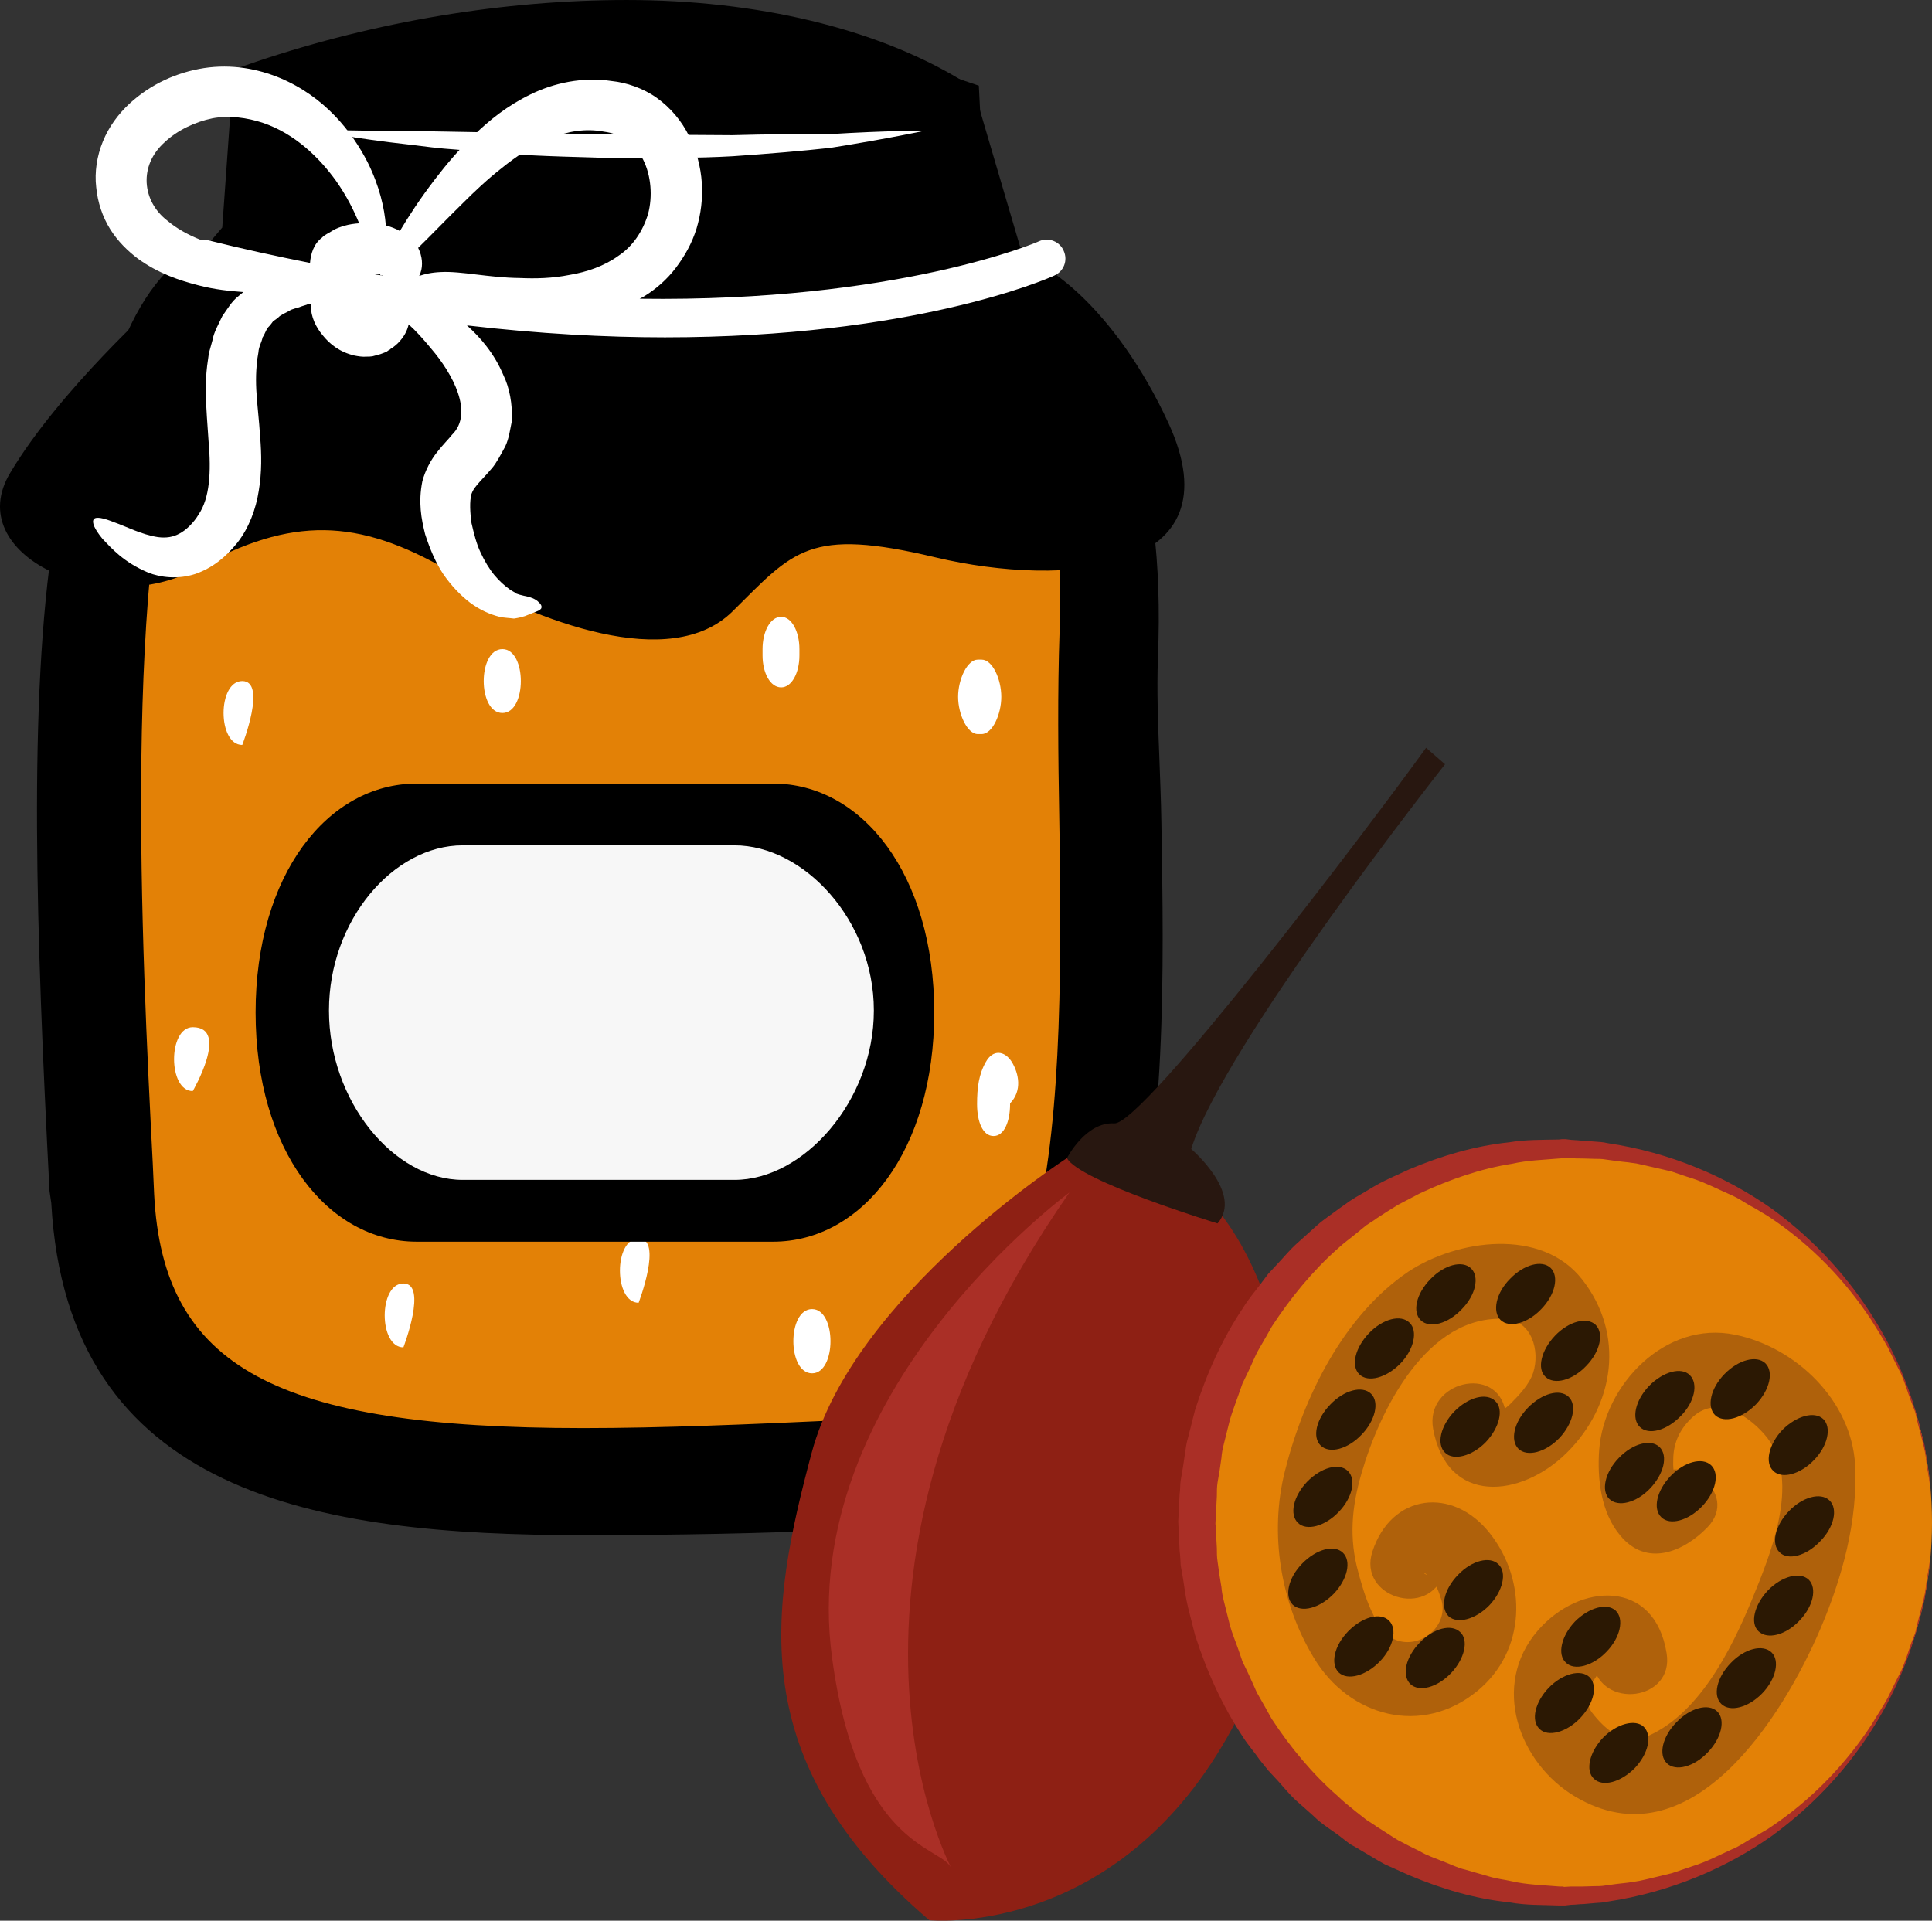 <?xml version="1.0" encoding="UTF-8" standalone="no"?>
<!-- Creator: CorelDRAW Home & Student X7 -->

<svg
   xmlns:dc="http://purl.org/dc/elements/1.1/"
   xmlns:cc="http://creativecommons.org/ns#"
   xmlns:rdf="http://www.w3.org/1999/02/22-rdf-syntax-ns#"
   xmlns:svg="http://www.w3.org/2000/svg"
   xmlns="http://www.w3.org/2000/svg"
   xmlns:sodipodi="http://sodipodi.sourceforge.net/DTD/sodipodi-0.dtd"
   xmlns:inkscape="http://www.inkscape.org/namespaces/inkscape"
   xml:space="preserve"
   width="55.03mm"
   height="54.713mm"
   version="1.1"
   style="clip-rule:evenodd;fill-rule:evenodd;image-rendering:optimizeQuality;shape-rendering:geometricPrecision;text-rendering:geometricPrecision"
   viewBox="0 0 5503.042 5471.292"
   id="svg108"
   sodipodi:docname="4096.svg"
   inkscape:version="0.92.4 (5da689c313, 2019-01-14)"><rect x="0" y="0" width="5503.042" height="5471.292" fill="#333333" stroke="none"/><sodipodi:namedview
   pagecolor="#ffffff"
   bordercolor="#666666"
   borderopacity="1"
   objecttolerance="10"
   gridtolerance="10"
   guidetolerance="10"
   inkscape:pageopacity="0"
   inkscape:pageshadow="2"
   inkscape:window-width="640"
   inkscape:window-height="480"
   id="namedview110"
   showgrid="false"
   inkscape:zoom="0.2102413"
   inkscape:cx="102.61576"
   inkscape:cy="91.702387"
   inkscape:window-x="0"
   inkscape:window-y="0"
   inkscape:window-maximized="0"
   inkscape:current-layer="svg108" />
 <defs
   id="defs4">
  <style
   type="text/css"
   id="style2">
   <![CDATA[
    .fil2 {fill:black;fill-rule:nonzero}
    .fil5 {fill:#281710;fill-rule:nonzero}
    .fil8 {fill:#2B1803;fill-rule:nonzero}
    .fil4 {fill:#8E2014;fill-rule:nonzero}
    .fil6 {fill:#AA2F26;fill-rule:nonzero}
    .fil7 {fill:#AF610B;fill-rule:nonzero}
    .fil0 {fill:#E38106;fill-rule:nonzero}
    .fil3 {fill:#F7F7F7;fill-rule:nonzero}
    .fil1 {fill:white;fill-rule:nonzero}
   ]]>
  </style>
 </defs>
 <g
   id="Vrstva_x0020_1"
   transform="translate(-7784.958,-11805)">
  <g
   id="_573103656">
   <path
   class="fil0"
   d="m 8046,14222 17,1207 c 0,0 225,502 618,570 l 1945,-65 328,-778 -27,-2001 H 9463 8722 7981 Z"
   id="path7"
   inkscape:connector-curvature="0"
   style="fill:#e38106;fill-rule:nonzero" />
   <path
   class="fil1"
   d="m 10667,14830 c -21,-33 -54,-36 -74,0 -20,35 -25,73 -25,120 0,50 16,91 47,91 30,0 47,-41 47,-91 v -2 c 35,-36 25,-85 5,-118 z"
   id="path9"
   inkscape:connector-curvature="0"
   style="fill:#ffffff;fill-rule:nonzero" />
   <path
   class="fil1"
   d="m 8475,13745 c -71,0 -71,182 0,182 0,0 71,-182 0,-182 z"
   id="path11"
   inkscape:connector-curvature="0"
   style="fill:#ffffff;fill-rule:nonzero" />
   <path
   class="fil1"
   d="m 8334,14731 c -71,0 -71,182 0,182 0,0 106,-182 0,-182 z"
   id="path13"
   inkscape:connector-curvature="0"
   style="fill:#ffffff;fill-rule:nonzero" />
   <path
   class="fil1"
   d="m 8934,15461 c -71,0 -71,182 0,182 0,0 70,-182 0,-182 z"
   id="path15"
   inkscape:connector-curvature="0"
   style="fill:#ffffff;fill-rule:nonzero" />
   <path
   class="fil1"
   d="m 9216,13654 c -71,0 -71,182 0,182 70,0 70,-182 0,-182 z"
   id="path17"
   inkscape:connector-curvature="0"
   style="fill:#ffffff;fill-rule:nonzero" />
   <path
   class="fil1"
   d="m 10581,13896 c 31,0 56,-57 56,-106 0,-50 -25,-106 -56,-106 h -11 c -30,0 -56,56 -56,106 0,49 26,106 56,106 z"
   id="path19"
   inkscape:connector-curvature="0"
   style="fill:#ffffff;fill-rule:nonzero" />
   <path
   class="fil1"
   d="m 10098,15534 c -71,0 -71,183 0,183 70,0 70,-183 0,-183 z"
   id="path21"
   inkscape:connector-curvature="0"
   style="fill:#ffffff;fill-rule:nonzero" />
   <path
   class="fil1"
   d="m 10062,13672 v -18 c 0,-50 -22,-92 -52,-92 -31,0 -53,42 -53,92 v 18 c 0,50 22,91 53,91 30,0 52,-41 52,-91 z"
   id="path23"
   inkscape:connector-curvature="0"
   style="fill:#ffffff;fill-rule:nonzero" />
   <path
   class="fil1"
   d="m 9604,15333 c -71,0 -71,183 0,183 0,0 70,-183 0,-183 z"
   id="path25"
   inkscape:connector-curvature="0"
   style="fill:#ffffff;fill-rule:nonzero" />
   <path
   class="fil2"
   d="m 9570,11911 c -335,0 -686,57 -1019,170 l -35,493 -36,4 c -493,51 -407,1735 -366,2545 l 5,89 c 32,639 531,767 1327,767 228,0 483,-11 725,-22 766,-36 751,-990 737,-1832 -4,-185 -5,-360 1,-516 31,-823 -309,-1040 -313,-1042 l -2,-12 -127,-432 c -70,-42 -358,-212 -897,-212 z m -1533,3310 -5,-29 c -63,-1219 -97,-2425 394,-2461 h 2204 c 93,0 376,173 347,945 -5,155 7,292 10,476 15,837 32,1866 -813,1905 -243,11 -499,15 -729,15 -820,0 -1373,-148 -1408,-851 z"
   id="path27"
   inkscape:connector-curvature="0"
   style="fill:#000000;fill-rule:nonzero" />
   <path
   class="fil2"
   d="m 8619,12626 h 1880 l -8,-46 -114,-387 c -207,-114 -492,-176 -807,-176 -304,0 -621,49 -919,142 z m -301,267 c -186,502 -129,1620 -98,2225 l 4,89 c 25,492 345,666 1222,666 227,0 480,-11 720,-22 617,-29 653,-733 636,-1724 -3,-163 -5,-352 1,-522 11,-292 -24,-534 -105,-721 -35,-35 -63,-46 -70,-47 H 8430 c -43,4 -79,22 -112,56 z m 1127,3285 c -760,0 -1468,-115 -1514,-946 l -5,-34 c -38,-735 -61,-1399 12,-1868 l -38,43 54,-136 c 38,-195 96,-351 181,-456 62,-150 145,-247 249,-288 l 34,-40 32,-450 67,-23 c 339,-114 703,-175 1053,-175 371,0 709,81 951,227 l 36,22 133,452 c 45,39 120,119 187,262 60,71 122,183 163,357 l 19,91 12,92 c 13,107 18,230 12,372 -3,93 0,179 4,279 2,59 5,122 6,191 14,831 34,1969 -914,2013 -219,10 -465,15 -734,15 z"
   id="path29"
   inkscape:connector-curvature="0"
   style="fill:#000000;fill-rule:nonzero" />
   <path
   class="fil2"
   d="m 11113,13010 c -144,-313 -368,-509 -516,-491 l -24,-470 c -1213,-421 -2085,25 -2085,25 l -9,432 -243,158 c 0,0 -282,253 -422,488 -141,234 263,420 533,272 269,-149 457,-143 715,6 258,148 633,290 809,117 175,-173 216,-241 580,-154 363,86 861,49 662,-383 z"
   id="path31"
   inkscape:connector-curvature="0"
   style="fill:#000000;fill-rule:nonzero" />
   <path
   class="fil1"
   d="m 8682,12177 c 0,0 27,0 75,-1 48,1 116,2 198,2 163,3 380,7 597,10 54,0 108,1 162,1 53,0 106,1 157,1 101,-3 196,-3 278,-3 162,-10 272,-10 272,-10 0,0 -107,23 -270,49 -81,9 -177,17 -279,24 -51,3 -104,4 -158,5 -54,0 -108,2 -163,1 -109,-4 -218,-5 -320,-13 -51,-3 -101,-8 -147,-12 -47,-3 -91,-9 -132,-14 -81,-9 -149,-19 -196,-27 -47,-8 -74,-13 -74,-13 z"
   id="path33"
   inkscape:connector-curvature="0"
   style="fill:#ffffff;fill-rule:nonzero" />
   <path
   class="fil1"
   d="m 8376,12489 c -7,-2 -14,-2 -20,-1 -35,-14 -68,-32 -95,-55 -71,-55 -82,-156 -7,-223 36,-34 87,-58 136,-68 47,-9 99,-2 144,13 92,31 162,101 208,165 31,44 51,85 66,121 -14,1 -28,3 -42,7 -10,3 -23,7 -34,14 -10,7 -22,11 -30,20 -24,18 -32,47 -34,72 -95,-19 -192,-40 -292,-65 z m 478,98 c 0,-1 0,-1 1,-2 3,-1 8,-1 12,0 1,1 1,3 1,3 1,1 4,1 7,1 0,0 0,1 1,1 -8,-1 -15,-2 -22,-3 z m 125,4 c 2,-4 3,-7 4,-10 7,-20 5,-46 -7,-70 35,-34 78,-79 128,-128 33,-33 70,-68 111,-100 41,-33 87,-64 137,-84 49,-20 101,-29 153,-19 53,7 88,34 112,80 23,46 27,105 14,154 -15,50 -44,93 -85,120 -40,29 -90,46 -138,54 -50,10 -97,11 -143,9 -88,-1 -166,-20 -224,-17 -27,1 -47,6 -62,11 z m -902,749 c 25,26 59,66 130,96 35,14 85,20 134,4 49,-17 87,-48 120,-89 33,-42 53,-96 61,-148 9,-53 8,-104 4,-153 -3,-49 -9,-94 -11,-134 -1,-20 -1,-38 0,-56 1,-9 1,-18 2,-27 1,-8 3,-16 4,-24 1,-17 9,-28 12,-43 7,-10 10,-24 19,-32 4,-4 7,-9 11,-14 5,-3 10,-7 14,-10 8,-9 21,-13 31,-19 10,-7 24,-8 35,-13 5,-2 11,-3 16,-5 0,-1 7,-2 12,-3 0,2 -1,4 -1,6 1,32 14,60 34,84 20,25 48,48 91,58 11,2 22,4 34,3 6,0 11,0 17,-1 8,-2 15,-4 22,-6 6,-2 16,-6 18,-7 l 7,-5 4,-2 1,-2 h 1 l 5,-3 v 0 h 1 v -1 c 5,-4 9,-7 13,-11 18,-18 27,-36 31,-54 20,18 41,41 64,69 61,71 123,184 59,246 -11,14 -25,27 -42,49 -17,21 -34,52 -42,83 -12,60 -3,107 8,151 14,43 30,81 52,114 23,33 48,59 75,80 28,21 57,34 85,41 13,3 26,3 41,5 14,-2 25,-5 31,-7 13,-5 22,-9 30,-12 6,-2 13,-5 16,-9 3,-5 2,-11 -7,-19 -8,-9 -25,-15 -42,-18 -9,-2 -16,-4 -21,-6 -3,-3 -12,-7 -19,-12 -14,-10 -29,-23 -44,-41 -14,-17 -28,-40 -39,-64 -12,-25 -19,-54 -26,-84 -4,-29 -6,-62 0,-83 3,-8 6,-14 16,-26 9,-11 26,-28 42,-47 13,-15 26,-40 38,-62 11,-23 14,-49 19,-73 2,-49 -7,-95 -24,-130 -26,-62 -66,-108 -104,-142 206,24 395,34 564,34 704,0 1086,-165 1109,-176 27,-12 39,-43 27,-70 -11,-27 -43,-40 -70,-28 -5,3 -405,174 -1138,164 5,-3 9,-4 13,-7 33,-20 65,-48 90,-81 25,-33 46,-70 59,-112 25,-83 22,-177 -21,-263 -21,-43 -53,-81 -92,-109 -39,-28 -88,-44 -128,-48 -84,-13 -167,6 -232,38 -66,32 -118,74 -161,116 -44,42 -79,84 -109,123 -44,57 -77,108 -102,150 -12,-7 -26,-12 -40,-16 -4,-49 -18,-112 -52,-180 -44,-86 -121,-186 -250,-240 -63,-26 -137,-40 -216,-28 -76,12 -150,44 -213,102 -31,29 -58,65 -75,107 -17,41 -24,88 -19,130 4,43 18,85 40,120 22,35 50,62 79,84 58,42 118,62 173,76 46,12 88,16 127,19 -4,4 -9,7 -13,11 -20,15 -32,37 -47,58 -10,22 -24,45 -28,69 -3,12 -7,24 -10,36 -2,12 -3,24 -5,36 -3,24 -4,50 -4,74 1,48 5,95 8,140 8,90 3,163 -28,209 -14,24 -37,46 -55,55 -18,10 -38,13 -61,10 -47,-7 -92,-31 -124,-42 -32,-13 -53,-17 -59,-9 -6,9 2,28 25,56 z"
   id="path35"
   inkscape:connector-curvature="0"
   style="fill:#ffffff;fill-rule:nonzero" />
   <path
   class="fil2"
   d="m 8513,14689 c 0,393 205,653 459,653 h 1015 c 254,0 459,-260 459,-653 0,-392 -205,-652 -459,-652 H 8972 c -254,0 -459,260 -459,652 z"
   id="path37"
   inkscape:connector-curvature="0"
   style="fill:#000000;fill-rule:nonzero" />
   <path
   class="fil3"
   d="m 10274,14683 c 0,-256 -199,-470 -397,-470 h -774 c -198,0 -381,214 -381,470 v 1 c 0,256 183,482 381,482 h 774 c 198,0 397,-226 397,-482 z"
   id="path39"
   inkscape:connector-curvature="0"
   style="fill:#f7f7f7;fill-rule:nonzero" />
  </g>
 </g>
 <g
   id="Vrstva_x0020_1_0"
   transform="translate(-7784.958,-11805)">
  <g
   id="_573099912">
   <path
   class="fil4"
   d="m 10824,15104 c 0,0 -607,391 -727,839 -120,449 -195,879 335,1332 0,0 492,50 819,-472 329,-522 254,-1248 -1,-1555 0,0 -375,-174 -426,-144 z"
   id="path44"
   inkscape:connector-curvature="0"
   style="fill:#8e2014;fill-rule:nonzero" />
   <path
   class="fil5"
   d="m 10824,15104 c 0,0 53,-104 135,-99 82,4 721,-838 888,-1070 l 54,47 c 0,0 -633,803 -723,1096 0,0 149,127 75,212 0,0 -394,-120 -429,-186 z"
   id="path46"
   inkscape:connector-curvature="0"
   style="fill:#281710;fill-rule:nonzero" />
   <path
   class="fil6"
   d="m 10831,15202 c 0,0 -779,570 -676,1325 71,531 302,537 337,595 35,59 -462,-770 339,-1920 z"
   id="path48"
   inkscape:connector-curvature="0"
   style="fill:#aa2f26;fill-rule:nonzero" />
   <path
   class="fil0"
   d="m 13288,16142 c 0,588 -469,1064 -1047,1064 -578,0 -1047,-476 -1047,-1064 0,-588 469,-1065 1047,-1065 578,0 1047,477 1047,1065 z"
   id="path50"
   inkscape:connector-curvature="0"
   style="fill:#e38106;fill-rule:nonzero" />
   <path
   class="fil6"
   d="m 13288,16142 c 0,0 -1,-26 -4,-75 -1,-12 -1,-25 -3,-40 -2,-15 -5,-31 -8,-48 -2,-18 -4,-37 -9,-56 -5,-20 -10,-40 -16,-62 -3,-11 -5,-23 -8,-34 -4,-11 -9,-23 -13,-34 -9,-24 -16,-49 -27,-74 -13,-25 -25,-50 -38,-76 -14,-26 -31,-52 -47,-78 -69,-105 -166,-212 -296,-297 -16,-9 -32,-20 -50,-29 -17,-10 -33,-21 -51,-29 -37,-16 -73,-35 -112,-48 -20,-6 -39,-13 -60,-20 -20,-5 -40,-9 -61,-14 -10,-2 -20,-5 -31,-7 -11,-3 -21,-3 -31,-5 -22,-2 -43,-5 -64,-8 -11,-2 -22,-2 -33,-2 -11,0 -22,-1 -34,-1 -11,0 -22,0 -34,-1 h -17 l -15,1 c -45,4 -90,5 -134,15 -90,14 -178,45 -262,84 -21,11 -42,22 -63,33 -20,12 -40,25 -60,38 -9,7 -20,13 -30,20 l -27,22 c -18,15 -38,29 -55,45 -72,64 -134,140 -187,221 -12,21 -24,43 -36,63 -13,22 -21,45 -32,67 l -16,33 -12,34 c -8,23 -17,46 -24,70 l -18,72 c -3,12 -5,23 -6,36 l -5,35 -6,35 c -2,13 -2,26 -2,39 l -4,77 c 0,-4 0,1 0,0 v 3 l 1,4 v 9 l 1,19 2,36 c 0,13 0,25 2,38 l 5,36 6,37 c 1,12 3,24 6,36 l 18,72 c 6,23 16,46 24,69 l 12,35 16,33 15,33 c 5,12 10,23 16,33 12,21 24,42 36,64 53,81 116,157 188,220 17,17 36,31 54,46 l 28,22 c 10,7 21,13 30,20 20,12 40,26 60,38 21,11 42,22 63,32 20,12 42,19 64,28 22,8 42,19 65,24 22,6 44,13 66,19 22,7 44,9 66,14 43,10 90,11 136,15 h 9 l 4,1 h 2 c 1,0 -2,0 0,0 l 17,-1 h 33 c 11,0 22,-1 33,-1 11,0 22,0 33,-2 21,-3 43,-6 64,-8 11,-2 22,-3 32,-5 11,-2 21,-5 31,-7 21,-5 41,-10 62,-15 20,-7 39,-13 59,-20 39,-12 75,-31 112,-48 18,-7 34,-18 51,-28 18,-10 34,-20 50,-29 130,-85 227,-192 296,-297 16,-27 33,-52 47,-78 13,-26 25,-52 38,-76 11,-25 19,-50 27,-74 4,-12 9,-23 13,-34 3,-12 5,-23 8,-34 6,-22 11,-42 16,-62 5,-20 7,-39 9,-56 3,-18 6,-34 8,-48 2,-15 2,-29 3,-41 3,-48 4,-74 4,-74 z m 0,0 c 0,0 -1,26 -4,74 0,12 0,26 -2,41 -2,14 -4,30 -7,48 -3,18 -5,37 -8,56 -5,20 -11,41 -16,63 -23,87 -61,192 -129,300 -67,108 -162,217 -289,310 -128,91 -289,161 -469,188 -12,3 -24,3 -35,4 -11,1 -23,2 -34,3 -12,0 -23,2 -35,2 l -17,2 c 0,0 -3,0 -4,0 h -2 -4 -9 c -46,-2 -91,0 -140,-9 -98,-10 -192,-38 -285,-77 -23,-10 -46,-21 -69,-31 -23,-12 -44,-26 -67,-39 -11,-7 -22,-13 -33,-19 l -31,-24 c -20,-15 -43,-29 -62,-46 -19,-18 -39,-35 -58,-52 -20,-18 -37,-39 -54,-58 l -27,-29 -25,-31 c -15,-22 -33,-42 -47,-64 -59,-89 -104,-188 -137,-291 l -20,-79 c -3,-13 -6,-27 -8,-40 l -6,-40 -7,-40 c -1,-14 -1,-27 -3,-41 l -4,-84 4,-78 c 2,-13 1,-25 3,-39 l 7,-41 6,-41 c 2,-14 4,-27 8,-40 l 20,-79 c 33,-103 77,-202 137,-291 14,-23 31,-43 47,-64 l 24,-32 27,-29 c 18,-19 35,-40 54,-57 20,-18 39,-35 59,-53 19,-17 41,-31 62,-47 l 31,-22 c 11,-7 22,-14 33,-20 22,-13 44,-27 67,-38 22,-11 46,-21 69,-32 92,-39 188,-67 284,-77 48,-8 95,-7 142,-8 l 9,-1 h 4 2 c 1,0 5,0 4,0 l 17,2 c 11,1 23,1 34,3 11,0 22,1 34,2 11,1 22,1 33,4 183,27 342,97 471,188 127,93 222,203 289,311 68,108 106,212 129,300 5,22 11,43 16,62 3,20 5,39 8,56 3,18 5,34 7,49 2,15 2,28 2,40 3,49 4,75 4,75 z"
   id="path52"
   inkscape:connector-curvature="0"
   style="fill:#aa2f26;fill-rule:nonzero" />
   <path
   class="fil7"
   d="m 11867,15875 c 40,219 250,197 380,69 138,-136 167,-339 44,-495 -116,-148 -356,-113 -494,-22 -185,125 -299,357 -352,568 -45,178 -13,375 82,532 101,169 309,225 467,94 138,-114 142,-313 34,-449 -105,-133 -280,-113 -334,53 -42,130 161,192 203,62 11,-35 -1,3 -35,5 -24,1 -26,-14 -8,2 20,18 29,44 37,70 19,70 -54,135 -123,115 -66,-20 -99,-139 -114,-195 -27,-97 -19,-186 9,-282 52,-180 187,-454 410,-440 75,5 99,91 79,153 -11,34 -41,65 -66,90 -14,13 -26,21 -42,30 14,-8 39,45 29,-10 -24,-135 -230,-84 -206,50 z"
   id="path54"
   inkscape:connector-curvature="0"
   style="fill:#af610b;fill-rule:nonzero" />
   <path
   class="fil7"
   d="m 12481,16025 c 76,-77 92,78 75,-5 -4,-18 -6,-38 -5,-57 0,-49 20,-90 57,-123 71,-63 164,1 211,61 96,125 7,336 -44,461 -59,143 -154,334 -308,393 -60,22 -114,-28 -147,-71 -25,-33 -9,-75 12,-104 7,-8 15,-17 24,-22 6,-3 -39,-48 -34,-15 22,134 233,107 210,-29 -34,-212 -248,-202 -367,-64 -134,155 -55,377 107,473 327,194 591,-227 698,-478 62,-145 107,-308 99,-467 -10,-184 -170,-336 -342,-371 -198,-41 -373,142 -387,328 -6,82 5,179 60,244 75,91 180,47 248,-23 96,-98 -72,-228 -167,-131 z"
   id="path56"
   inkscape:connector-curvature="0"
   style="fill:#af610b;fill-rule:nonzero" />
   <path
   class="fil8"
   d="m 12053,16261 c 25,23 13,76 -26,117 -39,40 -91,54 -116,31 -25,-25 -13,-77 27,-118 39,-41 91,-54 115,-30 z"
   id="path58"
   inkscape:connector-curvature="0"
   style="fill:#2b1803;fill-rule:nonzero" />
   <path
   class="fil8"
   d="m 11944,16454 c 25,23 13,76 -26,117 -39,41 -91,55 -116,31 -25,-25 -13,-77 27,-118 39,-41 90,-54 115,-30 z"
   id="path60"
   inkscape:connector-curvature="0"
   style="fill:#2b1803;fill-rule:nonzero" />
   <path
   class="fil8"
   d="m 11741,16421 c 25,24 13,77 -26,117 -40,41 -92,55 -117,31 -24,-24 -13,-76 27,-117 40,-41 91,-55 116,-31 z"
   id="path62"
   inkscape:connector-curvature="0"
   style="fill:#2b1803;fill-rule:nonzero" />
   <path
   class="fil8"
   d="m 11610,16228 c 25,24 13,76 -26,117 -40,41 -92,55 -117,31 -24,-24 -13,-76 27,-117 40,-41 91,-55 116,-31 z"
   id="path64"
   inkscape:connector-curvature="0"
   style="fill:#2b1803;fill-rule:nonzero" />
   <path
   class="fil8"
   d="m 11624,15995 c 25,24 13,77 -26,117 -39,41 -92,55 -116,31 -25,-24 -13,-76 26,-117 40,-41 91,-55 116,-31 z"
   id="path66"
   inkscape:connector-curvature="0"
   style="fill:#2b1803;fill-rule:nonzero" />
   <path
   class="fil8"
   d="m 11690,15775 c 25,24 12,77 -27,117 -39,41 -91,55 -116,31 -25,-24 -13,-76 27,-117 39,-41 91,-55 116,-31 z"
   id="path68"
   inkscape:connector-curvature="0"
   style="fill:#2b1803;fill-rule:nonzero" />
   <path
   class="fil8"
   d="m 11800,15573 c 24,23 13,76 -27,117 -40,40 -91,54 -116,30 -25,-24 -12,-76 27,-117 39,-41 91,-55 116,-30 z"
   id="path70"
   inkscape:connector-curvature="0"
   style="fill:#2b1803;fill-rule:nonzero" />
   <path
   class="fil8"
   d="m 11975,15418 c 25,24 13,77 -27,117 -39,41 -91,55 -116,31 -25,-24 -13,-76 27,-117 39,-41 91,-55 116,-31 z"
   id="path72"
   inkscape:connector-curvature="0"
   style="fill:#2b1803;fill-rule:nonzero" />
   <path
   class="fil8"
   d="m 12202,15417 c 24,24 13,76 -27,117 -39,41 -91,55 -116,31 -24,-24 -13,-77 27,-117 39,-41 91,-55 116,-31 z"
   id="path74"
   inkscape:connector-curvature="0"
   style="fill:#2b1803;fill-rule:nonzero" />
   <path
   class="fil8"
   d="m 12330,15579 c 24,24 13,76 -27,117 -39,41 -91,55 -116,31 -25,-23 -12,-76 27,-117 39,-41 91,-55 116,-31 z"
   id="path76"
   inkscape:connector-curvature="0"
   style="fill:#2b1803;fill-rule:nonzero" />
   <path
   class="fil8"
   d="m 12253,15784 c 25,24 12,77 -27,118 -39,40 -91,54 -116,30 -24,-24 -13,-76 27,-117 40,-41 91,-55 116,-31 z"
   id="path78"
   inkscape:connector-curvature="0"
   style="fill:#2b1803;fill-rule:nonzero" />
   <path
   class="fil8"
   d="m 12044,15796 c 25,23 12,76 -27,117 -39,40 -92,54 -116,30 -25,-24 -13,-76 26,-117 40,-41 92,-55 117,-30 z"
   id="path80"
   inkscape:connector-curvature="0"
   style="fill:#2b1803;fill-rule:nonzero" />
   <path
   class="fil8"
   d="m 12387,16393 c 25,24 13,77 -26,117 -39,41 -92,55 -116,31 -25,-23 -13,-76 26,-117 40,-40 91,-54 116,-31 z"
   id="path82"
   inkscape:connector-curvature="0"
   style="fill:#2b1803;fill-rule:nonzero" />
   <path
   class="fil8"
   d="m 12312,16582 c 25,24 13,76 -26,117 -39,41 -92,55 -116,31 -25,-24 -13,-76 26,-117 40,-41 91,-54 116,-31 z"
   id="path84"
   inkscape:connector-curvature="0"
   style="fill:#2b1803;fill-rule:nonzero" />
   <path
   class="fil8"
   d="m 12467,16724 c 25,25 13,77 -26,118 -40,40 -91,54 -116,30 -25,-23 -13,-76 26,-117 39,-40 92,-54 116,-31 z"
   id="path86"
   inkscape:connector-curvature="0"
   style="fill:#2b1803;fill-rule:nonzero" />
   <path
   class="fil8"
   d="m 12676,16680 c 25,24 12,77 -27,117 -39,41 -91,55 -116,31 -25,-24 -13,-76 27,-117 39,-41 91,-55 116,-31 z"
   id="path88"
   inkscape:connector-curvature="0"
   style="fill:#2b1803;fill-rule:nonzero" />
   <path
   class="fil8"
   d="m 12831,16512 c 24,23 13,76 -27,117 -39,40 -91,54 -116,30 -25,-24 -13,-76 27,-117 39,-41 91,-54 116,-30 z"
   id="path90"
   inkscape:connector-curvature="0"
   style="fill:#2b1803;fill-rule:nonzero" />
   <path
   class="fil8"
   d="m 12937,16305 c 24,24 13,76 -27,117 -39,41 -91,54 -116,30 -25,-23 -12,-76 27,-117 39,-40 91,-54 116,-30 z"
   id="path92"
   inkscape:connector-curvature="0"
   style="fill:#2b1803;fill-rule:nonzero" />
   <path
   class="fil8"
   d="m 12996,16079 c 25,24 13,77 -27,117 -39,41 -91,55 -115,31 -25,-24 -13,-76 26,-117 39,-41 91,-55 116,-31 z"
   id="path94"
   inkscape:connector-curvature="0"
   style="fill:#2b1803;fill-rule:nonzero" />
   <path
   class="fil8"
   d="m 12978,15847 c 25,24 13,77 -26,117 -39,41 -92,55 -116,31 -25,-23 -13,-76 26,-117 40,-40 91,-54 116,-31 z"
   id="path96"
   inkscape:connector-curvature="0"
   style="fill:#2b1803;fill-rule:nonzero" />
   <path
   class="fil8"
   d="m 12813,15688 c 25,24 13,76 -26,117 -40,41 -92,55 -117,31 -24,-24 -13,-76 27,-117 40,-41 91,-54 116,-31 z"
   id="path98"
   inkscape:connector-curvature="0"
   style="fill:#2b1803;fill-rule:nonzero" />
   <path
   class="fil8"
   d="m 12598,15722 c 25,24 14,77 -26,117 -40,41 -91,55 -116,31 -25,-24 -13,-76 26,-117 40,-41 92,-55 116,-31 z"
   id="path100"
   inkscape:connector-curvature="0"
   style="fill:#2b1803;fill-rule:nonzero" />
   <path
   class="fil8"
   d="m 12512,15927 c 25,25 12,77 -27,118 -39,41 -91,54 -116,30 -24,-23 -13,-76 27,-117 39,-41 91,-55 116,-31 z"
   id="path102"
   inkscape:connector-curvature="0"
   style="fill:#2b1803;fill-rule:nonzero" />
   <path
   class="fil8"
   d="m 12659,15979 c 25,24 13,77 -27,118 -39,40 -91,54 -115,30 -25,-24 -13,-76 26,-117 39,-41 91,-55 116,-31 z"
   id="path104"
   inkscape:connector-curvature="0"
   style="fill:#2b1803;fill-rule:nonzero" />
  </g>
 </g>
</svg>